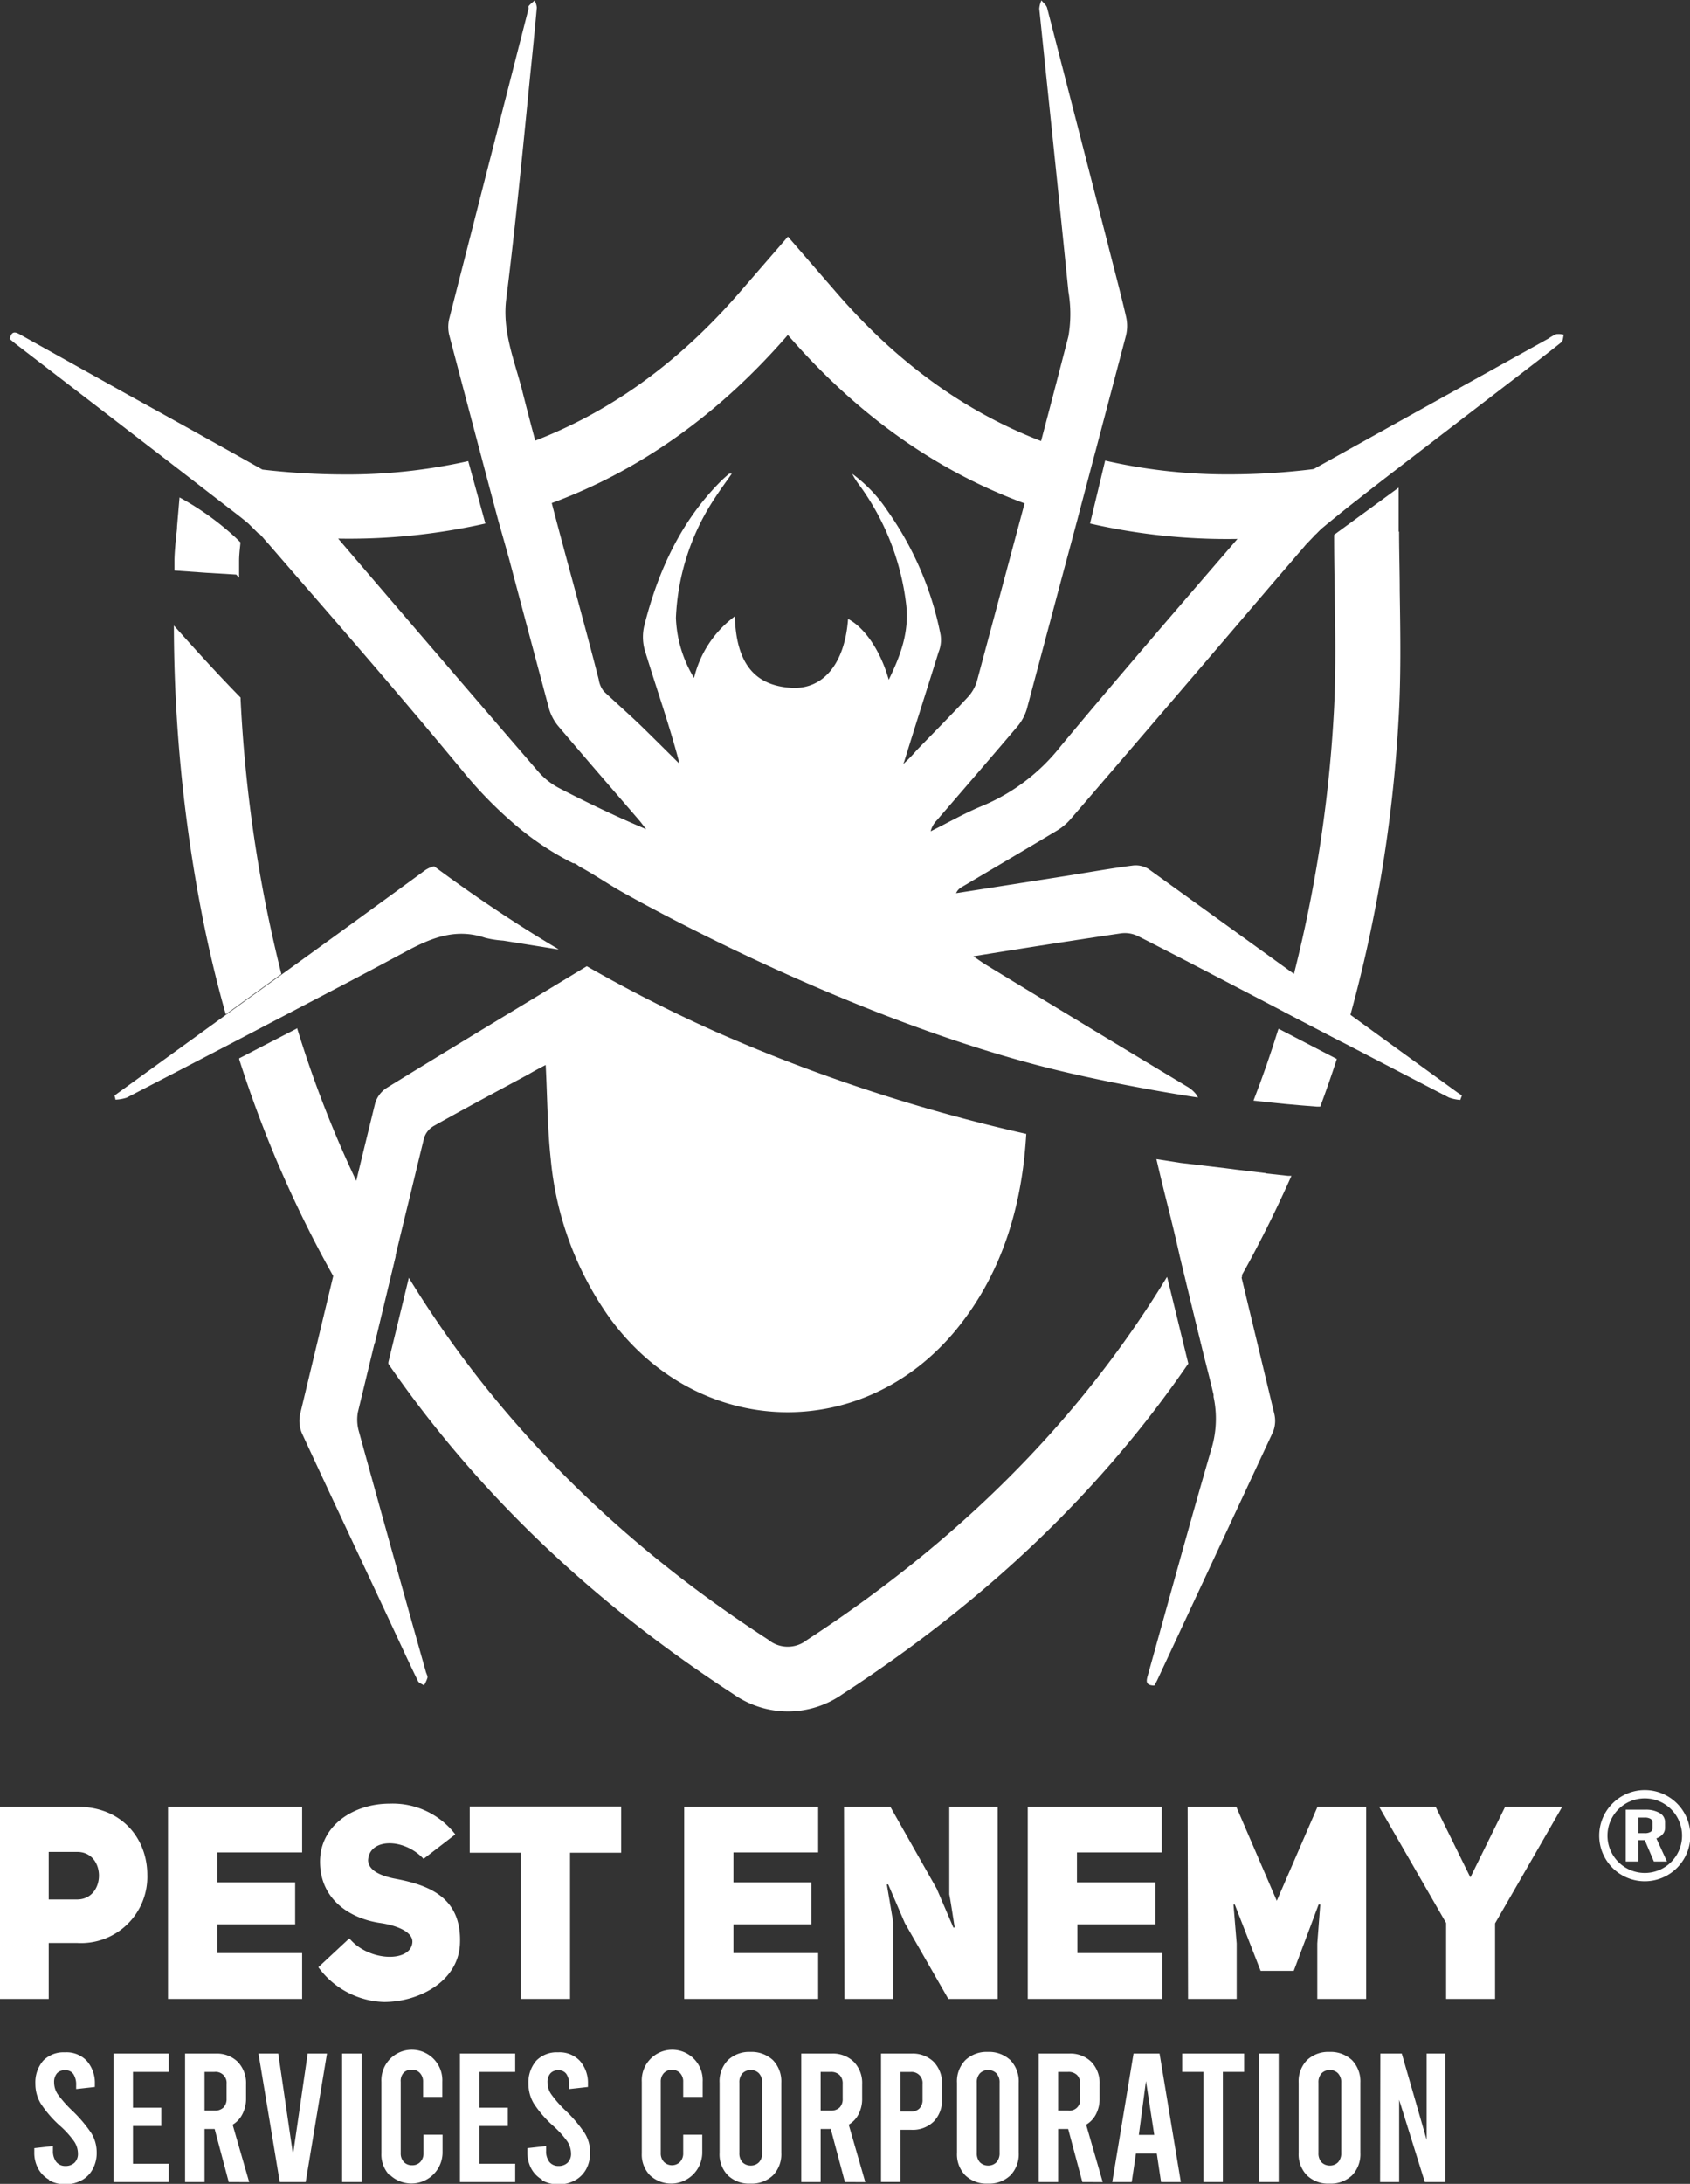 <svg id="Layer_1" data-name="Layer 1" xmlns="http://www.w3.org/2000/svg" xmlns:xlink="http://www.w3.org/1999/xlink" viewBox="0 0 204 263.47"><rect x="0" y="0" width="204" height="263.47" fill="#333333" stroke="none"/><defs><clipPath id="clip-path" transform="translate(-23.53 -1.84)"><rect x="-60" y="-45" width="360" height="360" fill="none"/></clipPath></defs><title>PestContro_logo-WH3</title><path d="M29.48,264.82a3.41,3.41,0,0,1-1.34-1.35,4,4,0,0,1-.47-2V261l2.25-.25v.58a2.09,2.09,0,0,0,.4,1.33,1.38,1.38,0,0,0,1.11.49,1.55,1.55,0,0,0,1.1-.4,1.47,1.47,0,0,0,.41-1.09,2.67,2.67,0,0,0-.44-1.44,11.12,11.12,0,0,0-1.71-1.9,13.43,13.43,0,0,1-2.36-2.73,4.62,4.62,0,0,1-.63-2.37,4,4,0,0,1,.95-2.78,3.42,3.42,0,0,1,2.61-1,3.37,3.37,0,0,1,2.62,1,4,4,0,0,1,1,2.79v.39l-2.26.25v-.44a2.33,2.33,0,0,0-.33-1.36,1.09,1.09,0,0,0-1-.46,1.19,1.19,0,0,0-1,.38,1.62,1.62,0,0,0-.33,1.1,2.57,2.57,0,0,0,.44,1.41,14.64,14.64,0,0,0,1.71,1.94,16.29,16.29,0,0,1,2.36,2.78,4.41,4.41,0,0,1,.63,2.31,4,4,0,0,1-.48,2,3.29,3.29,0,0,1-1.34,1.35,4.21,4.21,0,0,1-3.94,0Z" transform="translate(-23.53 -1.84)" fill="#fff"/><path d="M37.23,249.59H43.9v2.21H39.58v4.32H43v2.21H39.58v4.55H43.9v2.21H37.23Z" transform="translate(-23.53 -1.84)" fill="#fff"/><path d="M51.14,265.09l-1.7-6.4H48.22v6.4H45.87v-15.5h3.68a3.61,3.61,0,0,1,2.68,1,3.69,3.69,0,0,1,1,2.69V255a4,4,0,0,1-.43,1.88,3.09,3.09,0,0,1-1.19,1.29l2,6.93Zm-2.92-8.62h1.22a1.43,1.43,0,0,0,1.06-.37,1.46,1.46,0,0,0,.38-1.07v-1.79a1.32,1.32,0,0,0-1.44-1.44H48.22Z" transform="translate(-23.53 -1.84)" fill="#fff"/><path d="M63,249.59l-2.57,15.5H57.3l-2.57-15.5h2.39l1.78,12.18,1.77-12.18Z" transform="translate(-23.53 -1.84)" fill="#fff"/><path d="M64.83,249.59h2.35v15.5H64.83Z" transform="translate(-23.53 -1.84)" fill="#fff"/><path d="M70.57,264.29a3.59,3.59,0,0,1-1-2.66V253a3.68,3.68,0,1,1,7.35,0v1.82H74.6V253a1.48,1.48,0,0,0-.38-1.06,1.25,1.25,0,0,0-1-.4,1.27,1.27,0,0,0-1,.4A1.47,1.47,0,0,0,71.9,253v8.59a1.5,1.5,0,0,0,.37,1.07,1.31,1.31,0,0,0,1,.4,1.29,1.29,0,0,0,1-.4,1.5,1.5,0,0,0,.38-1.07v-2.21h2.3v2.21a3.76,3.76,0,0,1-6.33,2.66Z" transform="translate(-23.53 -1.84)" fill="#fff"/><path d="M79.05,249.59h6.67v2.21H81.4v4.32h3.43v2.21H81.4v4.55h4.32v2.21H79.05Z" transform="translate(-23.53 -1.84)" fill="#fff"/><path d="M89,264.82a3.41,3.41,0,0,1-1.34-1.35,4.07,4.07,0,0,1-.47-2V261l2.26-.25v.58a2.08,2.08,0,0,0,.39,1.33,1.38,1.38,0,0,0,1.11.49,1.53,1.53,0,0,0,1.1-.4,1.47,1.47,0,0,0,.41-1.09,2.74,2.74,0,0,0-.43-1.44,11.29,11.29,0,0,0-1.72-1.9,13.43,13.43,0,0,1-2.36-2.73,4.62,4.62,0,0,1-.63-2.37,4,4,0,0,1,.95-2.78,3.43,3.43,0,0,1,2.62-1,3.36,3.36,0,0,1,2.61,1,4,4,0,0,1,1,2.79v.39l-2.26.25v-.44a2.33,2.33,0,0,0-.33-1.36,1.09,1.09,0,0,0-1-.46,1.16,1.16,0,0,0-.95.38,1.58,1.58,0,0,0-.34,1.1,2.5,2.5,0,0,0,.45,1.41,13.68,13.68,0,0,0,1.7,1.94,16.29,16.29,0,0,1,2.36,2.78,4.41,4.41,0,0,1,.63,2.31,4.07,4.07,0,0,1-.47,2,3.41,3.41,0,0,1-1.34,1.35,4.23,4.23,0,0,1-4,0Z" transform="translate(-23.53 -1.84)" fill="#fff"/><path d="M102,264.29a3.58,3.58,0,0,1-1-2.66V253a3.68,3.68,0,1,1,7.35,0v1.82H106V253a1.48,1.48,0,0,0-.38-1.06,1.39,1.39,0,0,0-1.95,0,1.48,1.48,0,0,0-.38,1.06v8.59a1.5,1.5,0,0,0,.38,1.07,1.39,1.39,0,0,0,1.95,0,1.5,1.5,0,0,0,.38-1.07v-2.21h2.3v2.21a3.76,3.76,0,0,1-6.34,2.66Z" transform="translate(-23.53 -1.84)" fill="#fff"/><path d="M111.39,264.28a3.62,3.62,0,0,1-1-2.71v-8.46a3.65,3.65,0,0,1,1-2.72,3.72,3.72,0,0,1,2.72-1,3.76,3.76,0,0,1,2.73,1,3.69,3.69,0,0,1,1,2.72v8.46a3.66,3.66,0,0,1-1,2.71,3.72,3.72,0,0,1-2.73,1A3.68,3.68,0,0,1,111.39,264.28Zm3.76-1.58a1.59,1.59,0,0,0,.38-1.13v-8.46a1.57,1.57,0,0,0-.38-1.13,1.33,1.33,0,0,0-1-.4,1.35,1.35,0,0,0-1,.4,1.57,1.57,0,0,0-.37,1.13v8.46a1.59,1.59,0,0,0,.37,1.13,1.39,1.39,0,0,0,1,.4A1.37,1.37,0,0,0,115.15,262.7Z" transform="translate(-23.53 -1.84)" fill="#fff"/><path d="M125.52,265.09l-1.71-6.4h-1.22v6.4h-2.34v-15.5h3.67a3.6,3.6,0,0,1,2.68,1,3.65,3.65,0,0,1,1,2.69V255a4,4,0,0,1-.42,1.88,3.11,3.11,0,0,1-1.2,1.29l2,6.93Zm-2.93-8.62h1.22a1.47,1.47,0,0,0,1.07-.37,1.45,1.45,0,0,0,.37-1.07v-1.79a1.43,1.43,0,0,0-.37-1.06,1.47,1.47,0,0,0-1.07-.38h-1.22Z" transform="translate(-23.53 -1.84)" fill="#fff"/><path d="M129.88,249.59h3.68a3.61,3.61,0,0,1,2.68,1,3.69,3.69,0,0,1,1,2.69v1.82a3.67,3.67,0,0,1-1,2.69,3.62,3.62,0,0,1-2.68,1h-1.33v6.29h-2.35Zm3.57,7a1.43,1.43,0,0,0,1.06-.37,1.46,1.46,0,0,0,.38-1.07v-1.9a1.32,1.32,0,0,0-1.44-1.44h-1.22v4.78Z" transform="translate(-23.53 -1.84)" fill="#fff"/><path d="M140.05,264.28a3.62,3.62,0,0,1-1-2.71v-8.46a3.65,3.65,0,0,1,1-2.72,3.72,3.72,0,0,1,2.72-1,3.76,3.76,0,0,1,2.73,1,3.69,3.69,0,0,1,1,2.72v8.46a3.66,3.66,0,0,1-1,2.71,3.72,3.72,0,0,1-2.73,1A3.68,3.68,0,0,1,140.05,264.28Zm3.76-1.58a1.59,1.59,0,0,0,.38-1.13v-8.46a1.57,1.57,0,0,0-.38-1.13,1.33,1.33,0,0,0-1-.4,1.35,1.35,0,0,0-1,.4,1.57,1.57,0,0,0-.37,1.13v8.46a1.59,1.59,0,0,0,.37,1.13,1.39,1.39,0,0,0,1,.4A1.37,1.37,0,0,0,143.81,262.7Z" transform="translate(-23.53 -1.84)" fill="#fff"/><path d="M154.18,265.09l-1.71-6.4h-1.21v6.4h-2.35v-15.5h3.67a3.58,3.58,0,0,1,2.68,1,3.65,3.65,0,0,1,1,2.69V255a4,4,0,0,1-.42,1.88,3.11,3.11,0,0,1-1.2,1.29l2,6.93Zm-2.92-8.62h1.21a1.29,1.29,0,0,0,1.44-1.44v-1.79a1.43,1.43,0,0,0-.37-1.06,1.46,1.46,0,0,0-1.07-.38h-1.21Z" transform="translate(-23.53 -1.84)" fill="#fff"/><path d="M163.17,261.66h-2.52l-.51,3.43h-2.35l2.57-15.5h3.14l2.57,15.5h-2.39Zm-.31-2.26-1-6.49L161,259.4Z" transform="translate(-23.53 -1.84)" fill="#fff"/><path d="M166.23,249.59h7.48v2.21h-2.57v13.29H168.8V251.8h-2.57Z" transform="translate(-23.53 -1.84)" fill="#fff"/><path d="M175.53,249.59h2.35v15.5h-2.35Z" transform="translate(-23.53 -1.84)" fill="#fff"/><path d="M181.29,264.28a3.62,3.62,0,0,1-1-2.71v-8.46a3.65,3.65,0,0,1,1-2.72,3.72,3.72,0,0,1,2.72-1,3.76,3.76,0,0,1,2.73,1,3.69,3.69,0,0,1,1,2.72v8.46a3.66,3.66,0,0,1-1,2.71,3.72,3.72,0,0,1-2.73,1A3.68,3.68,0,0,1,181.29,264.28Zm3.76-1.58a1.59,1.59,0,0,0,.38-1.13v-8.46a1.57,1.57,0,0,0-.38-1.13,1.33,1.33,0,0,0-1-.4,1.35,1.35,0,0,0-1,.4,1.57,1.57,0,0,0-.37,1.13v8.46a1.59,1.59,0,0,0,.37,1.13,1.39,1.39,0,0,0,1,.4A1.37,1.37,0,0,0,185.05,262.7Z" transform="translate(-23.53 -1.84)" fill="#fff"/><path d="M190.15,249.59h2.59l3,10.41V249.59H198v15.5h-2.48l-3.1-9.92v9.92h-2.3Z" transform="translate(-23.53 -1.84)" fill="#fff"/><g clip-path="url(#clip-path)"><path d="M57.54,119.32l-5.86,4.24-.9.65q-1.7-6-2.93-12.34a184.26,184.26,0,0,1-3.33-34.34v-.22C47,80.08,49.63,83,52.57,86c0,.06,0,.13,0,.19a170.42,170.42,0,0,0,2.92,24.2q.9,4.56,2,8.95" transform="translate(-23.53 -1.84)" fill="#fff"/><path d="M90.89,116.38l-6.62-1.06a12.08,12.08,0,0,1-2.18-.34c-3.45-1.17-6.36-.06-9.43,1.58q-4.05,2.18-8.12,4.31l-.33.17-5.41,2.83-7,3.66-7,3.64-.19.1c-1.94,1-3.86,2-5.79,3a5,5,0,0,1-1.36.24c0-.17-.07-.33-.11-.5l13.52-9.79.9-.65,5.87-4.24q8.54-6.16,17-12.35a3.29,3.29,0,0,1,1.29-.63h0c4.65,3.45,9.65,6.83,15,10" transform="translate(-23.53 -1.84)" fill="#fff"/><path d="M147.41,138.64c-.06,1-.15,2.05-.26,3.07-.85,7.49-3.26,14.44-8.07,20.39-11.36,14-31.33,13.38-42-1.32a39.25,39.25,0,0,1-7.07-19.11c-.4-3.73-.41-7.5-.61-11.35-.61.32-1.34.7-2,1.09-3.85,2.08-7.7,4.13-11.51,6.27a2.57,2.57,0,0,0-1.18,1.49q-.85,3.47-1.68,6.93c-.59,2.39-1.17,4.79-1.74,7.18q-1.31,5.33-2.56,10.66-1,4.13-2,8.27a5.08,5.08,0,0,0,.11,2.29q4,14.52,8.1,29.05c.07.24.23.49.19.7a4.44,4.44,0,0,1-.42.92c-.24-.17-.61-.28-.72-.51-.89-1.8-1.73-3.63-2.58-5.45C67.62,191.08,63.79,183,60,174.81a3.86,3.86,0,0,1-.24-2.37q2-8.34,4-16.68c.93-3.85,1.85-7.68,2.79-11.52.74-3.09,1.5-6.18,2.26-9.28a3.34,3.34,0,0,1,1.38-1.86c8-4.93,16.1-9.8,24.17-14.69,4.9,2.8,10.07,5.45,15.53,7.89a204.3,204.3,0,0,0,37.52,12.34" transform="translate(-23.53 -1.84)" fill="#fff"/><path d="M211.45,42.13a4.74,4.74,0,0,0-1,.55q-14.17,7.86-28.36,15.76h0l-2.51,1.41a7.94,7.94,0,0,0-2.13,1.74c-1.51,1.75-3,3.51-4.54,5.26-7.15,8.29-14.31,16.57-21.33,25a23.57,23.57,0,0,1-9.3,7.14c-2.2.89-4.27,2.08-6.41,3.14a2.91,2.91,0,0,1,.74-1.32c3.24-3.76,6.49-7.51,9.7-11.29a5.87,5.87,0,0,0,1.17-2.15q2.23-8.37,4.46-16.72.81-3,1.61-6c.59-2.25,1.19-4.5,1.78-6.74l.21-.8c.12-.44.24-.87.35-1.31q1.78-6.73,3.56-13.49a4.93,4.93,0,0,0,0-2.29c-.66-2.87-1.43-5.71-2.15-8.57q-3.67-14.32-7.37-28.64c-.09-.34-.45-.62-.69-.92a3.11,3.11,0,0,0-.26,1c1.17,11.38,2.38,22.76,3.52,34.14a15.85,15.85,0,0,1,0,5.37q-1.63,6.33-3.31,12.68c-.67,2.52-1.33,5-2,7.55q-2.85,10.65-5.71,21.3a4.88,4.88,0,0,1-1.11,2c-2,2.15-4.09,4.26-6.16,6.39a17.68,17.68,0,0,1-1.62,1.67c0-.11.08-.23.11-.34,1.36-4.39,2.76-8.76,4.13-13.15a3.91,3.91,0,0,0,.23-2.11,38.81,38.81,0,0,0-6.4-14.92A17.39,17.39,0,0,0,126.4,59a8.56,8.56,0,0,0,.89,1.4,30.45,30.45,0,0,1,5.6,14.17c.45,3.41-.62,6.29-2.08,9.28-1-3.53-2.9-6.28-4.91-7.34-.39,5.4-3,8.56-6.89,8.31-4.44-.29-6.61-3-6.78-8.62a13,13,0,0,0-4.92,7.43,14.87,14.87,0,0,1-2.19-7.26,28.21,28.21,0,0,1,4.75-14.52c.61-.94,1.28-1.85,2-2.87-.24,0-.33,0-.38.06-.31.26-.62.53-.91.82-4.73,4.71-7.58,10.69-9.28,17.47a5.86,5.86,0,0,0,.15,3.24c1.33,4.35,2.84,8.63,4,13,0,.11,0,.21,0,.32-1.43-1.42-2.85-2.83-4.29-4.24s-3.14-2.9-4.74-4.4a3,3,0,0,1-.62-1.45C94,76.78,92,69.68,90.14,62.57c-.68-2.52-1.34-5-2-7.56Q87.33,52,86.55,48.9c-.93-3.61-2.41-7.08-1.91-11,1.13-9,2-18,2.9-27.09.28-2.68.55-5.37.79-8.06a2.66,2.66,0,0,0-.26-.85c-.22.2-.46.38-.66.6s0,.28-.09.43q-4.78,18.67-9.56,37.35a4.15,4.15,0,0,0,0,2q1.91,7.27,3.84,14.54a2.68,2.68,0,0,1,.07.27h0q1,3.77,2,7.53Q84.35,67,85,69.33q2.39,9,4.8,18a5.82,5.82,0,0,0,1.15,2.15c3.24,3.82,6.53,7.61,9.8,11.4.28.34.52.69.79,1-3.67-1.54-7.16-3.22-10.59-5a8.68,8.68,0,0,1-2.49-2q-12.08-14-24.11-28.06A74.86,74.86,0,0,0,82.12,65l-2.07-7.53a66.78,66.78,0,0,1-15,1.61,86.33,86.33,0,0,1-9.85-.59h0q-8.14-4.57-16.32-9.08L26.19,42.33c-.61-.34-1.24-.79-1.48.41l.66.55L43.8,57.46s0,0,0,0l1.62,1.25,5.37,4.15c.91.7,1.85,1.4,2.73,2.15l0,0,1.21,1.2h.08c.2.2.41.42.59.64l.33.38.22.24,2.9,3.35c6.91,7.94,13.81,15.91,20.5,24a49.66,49.66,0,0,0,5.95,6.16s0,0,0,0A34.72,34.72,0,0,0,92.74,106c.08-.07.32.06.72.37,1.69.91,3.28,2,4.93,2.95,1.93,1.1,27.69,15.61,53,21.69,8,1.92,16.15,3.15,16.15,3.15l.6.09a3.07,3.07,0,0,0-.26-.43,3.71,3.71,0,0,0-1.07-.9q-12.18-7.32-24.31-14.71c-.42-.26-.82-.55-1.48-1,6.21-1,12-1.91,17.84-2.77a3.57,3.57,0,0,1,2.08.36c4.72,2.39,9.42,4.86,14.11,7.3l3.41,1.78c1.93,1,3.84,2,5.77,3l1.29.67,5.91,3.07c2.33,1.21,4.67,2.43,7,3.63a5.06,5.06,0,0,0,1.37.29L200,134l-.49-.32-13-9.43-6.77-4.9-17.57-12.67a2.91,2.91,0,0,0-1.9-.42c-2.72.35-5.43.84-8.14,1.27l-13.19,2.07a1.52,1.52,0,0,1,.7-.75c3.8-2.25,7.62-4.49,11.4-6.76a6.86,6.86,0,0,0,1.69-1.39Q165,86.45,177.2,72.16c.92-1.07,1.85-2.14,2.77-3.22.33-.39.67-.77,1-1.16a3.23,3.23,0,0,1,.25-.29l.85-.89a3.4,3.4,0,0,1,.32-.34h0c.15-.17.31-.32.47-.47l.06-.06,0,0c.43-.41.87-.8,1.33-1.16,1-.8,2-1.6,3.05-2.38l.37-.29c1.54-1.21,3.11-2.42,4.66-3.61s3.15-2.42,4.72-3.63l8.31-6.38c2.23-1.71,4.45-3.4,6.64-5.15.21-.16.2-.59.29-.91a2.39,2.39,0,0,0-.87-.07" transform="translate(-23.53 -1.84)" fill="#fff"/><path d="M45.2,61.85l-.3,3.52c0,.4-.07.78-.1,1.14s0,.46-.07.7c-.06.67-.12,1.36-.14,2.12l0,1.34,3.8.27,3.66.22c.11.13.22.25.34.37v-.2q0-.9,0-1.8c0-.72.09-1.46.17-2.25-.22-.22-.44-.44-.68-.66a33.84,33.84,0,0,0-6.68-4.77" transform="translate(-23.53 -1.84)" fill="#fff"/></g><path d="M23.53,219.81h9.29c5.67,0,8.49,4.1,8.49,8.2a8,8,0,0,1-8.46,8.24H29.41V243H23.53ZM32.82,231c3.54,0,3.54-5.77,0-5.74H29.41V231Z" transform="translate(-23.53 -1.84)" fill="#fff"/><path d="M49.75,228.93h9.41V234H49.75v3.47H60V243H43.81V219.81H60v5.51H49.75Z" transform="translate(-23.53 -1.84)" fill="#fff"/><path d="M65.7,235.69c2.33,2.82,7.44,2.95,7.61.46.06-1.31-2.07-2.07-4-2.33-3.74-.59-7.15-2.95-7.15-7.38s4.13-7,8.39-7a9.53,9.53,0,0,1,7.94,3.71l-3.83,2.95c-2.43-2.59-6.6-2.49-6.7.2.07,1.12,1.28,1.77,3.09,2.16,4.13.76,8.26,2.2,8,7.91-.2,4.5-4.92,7-9.18,7a10.17,10.17,0,0,1-7.91-4.2Z" transform="translate(-23.53 -1.84)" fill="#fff"/><path d="M92.34,225.36V243H86.4V225.36H80.23v-5.58H98.51v5.58Z" transform="translate(-23.53 -1.84)" fill="#fff"/><path d="M112.06,228.93h9.41V234h-9.41v3.47h10.23V243H106.12V219.81h16.17v5.51H112.06Z" transform="translate(-23.53 -1.84)" fill="#fff"/><path d="M125.41,219.81H131l5.61,9.91,2,4.66.16,0s-.62-4-.65-4V219.81h5.84V243H138l-5.25-9.16-2-4.65-.17,0,.76,4.49V243h-5.88Z" transform="translate(-23.53 -1.84)" fill="#fff"/><path d="M153.53,228.93H163V234h-9.42v3.47h10.24V243H147.59V219.81h16.18v5.51H153.53Z" transform="translate(-23.53 -1.84)" fill="#fff"/><path d="M166.89,219.81h5.87l4.89,11.35,4.92-11.35h5.87V243h-5.9l0-6.69.36-4.7-.2,0-3,8h-4l-3.12-8-.16,0,.39,4.7V243h-5.87Z" transform="translate(-23.53 -1.84)" fill="#fff"/><path d="M198.09,243v-9.16L190,219.81h6.82l4.2,8.53,4.2-8.53h6.89L204,233.88V243Z" transform="translate(-23.53 -1.84)" fill="#fff"/><path d="M223.17,226.42l-1.1-2.58h-.79v2.58h-1.51v-6.25h2.37a3.25,3.25,0,0,1,1.74.41,1.24,1.24,0,0,1,.64,1.08v.69a1.16,1.16,0,0,1-.27.76,1.81,1.81,0,0,1-.78.52l1.28,2.79ZM221.28,223h.79a1.31,1.31,0,0,0,.69-.15.49.49,0,0,0,.24-.43v-.72a.47.47,0,0,0-.24-.43,1.31,1.31,0,0,0-.69-.15h-.79Z" transform="translate(-23.53 -1.84)" fill="#fff"/><g clip-path="url(#clip-path)"><path d="M217.07,223.3a5,5,0,1,1,5,5A5,5,0,0,1,217.07,223.3Z" transform="translate(-23.53 -1.84)" fill="none" stroke="#fff" stroke-miterlimit="10"/><path d="M155.49,57.06A55.83,55.83,0,0,1,149.07,55c-9.18-3.56-17.31-9.47-24.54-17.82l-5.89-6.79-5.89,6.79C105.5,45.53,97.35,51.44,88.14,55a55.17,55.17,0,0,1-6.42,2h0q1,3.77,2,7.53h0a61.32,61.32,0,0,0,6.42-2c10.53-3.9,20.06-10.56,28.49-20.28,8.42,9.7,17.92,16.37,28.44,20.27a62.18,62.18,0,0,0,6.42,2q1-3.78,2-7.54" transform="translate(-23.53 -1.84)" fill="#fff"/><path d="M182.4,66.26h0l.51-.53c1.56-1.28,3.15-2.57,4.76-3.85s3.12-2.46,4.67-3.66V57.07l-8.84,1.19-1.47.18h0a83,83,0,0,1-10,.63,66.37,66.37,0,0,1-15.1-1.66L155.11,65h0a74.21,74.21,0,0,0,17.75,1.86,89.28,89.28,0,0,0,9.54-.59Z" transform="translate(-23.53 -1.84)" fill="#fff"/><path d="M192.36,66V60.67l-7.79,5.69c0,7.66.38,15-.08,22.27a165.34,165.34,0,0,1-4.77,30.72c-.39,1.52-.8,3-1.24,4.53,1.93,1,3.84,2,5.77,3l1.29.67h0c.33-1.08.65-2.18,1-3.28a170.06,170.06,0,0,0,5.78-35.13c.34-5.37.25-10.75.17-16,0-2.35-.08-4.78-.08-7.18" transform="translate(-23.53 -1.84)" fill="#fff"/><path d="M68.74,164h0c0-.06,0-.13.05-.19q1.26-5.22,2.51-10.45h0v0q-2.55-4.41-4.74-9A134.59,134.59,0,0,1,59.43,126a.36.36,0,0,1,0-.11c-2.13,1.1-4.26,2.19-6.38,3.3l-.65.33a.36.36,0,0,1,0,.11,141.1,141.1,0,0,0,11.36,26.17q2.35,4.19,5,8.18h0" transform="translate(-23.53 -1.84)" fill="#fff"/><path d="M164.37,155.94c-10.93,17.93-25.72,32.21-43.44,43.76a3.71,3.71,0,0,1-4.69-.06Q88.7,181.81,72.88,156q-1.23,5.09-2.47,10.18l0,.2q16,23.18,41.64,39.84a11.45,11.45,0,0,0,13.19,0c17.37-11.32,31.13-24.45,41.73-39.87-.85-3.47-1.69-6.94-2.55-10.42" transform="translate(-23.53 -1.84)" fill="#fff"/><path d="M173.47,155.83c-.92-3.86-1.86-7.71-2.77-11.57-.92,1.92-1.89,3.84-2.91,5.74-.6,1.1-1.21,2.2-1.84,3.27.87,3.57,1.72,7.12,2.58,10.68q2.61-4,4.94-8.12" transform="translate(-23.53 -1.84)" fill="#fff"/><path d="M176.37,143.38l-3.59-.43-1.39-.18h0l-5.33-.63-2.94-.46q.7,3,1.43,5.89t1.37,5.74q1.28,5.34,2.59,10.68c.47,2,1,3.92,1.45,5.87a2.44,2.44,0,0,1,.06.26c0,.08,0,.16,0,.24a12.57,12.57,0,0,1-.29,6.38c-2.62,9-5.07,18-7.6,27.05-.2.72-.46,1.38.73,1.4a6.61,6.61,0,0,0,.35-.63q7-15,14-30a3.61,3.61,0,0,0,.15-2.11q-2-8.33-4-16.64c.4-.7.79-1.42,1.18-2.14q2.59-4.83,4.82-9.84l.06-.13-.4,0-2.76-.3" transform="translate(-23.53 -1.84)" fill="#fff"/><path d="M177.84,126c-.9,2.9-1.89,5.77-3,8.62,2.47.29,5,.53,7.67.73l.39,0c.7-1.89,1.37-3.81,2-5.75l-7-3.63" transform="translate(-23.53 -1.84)" fill="#fff"/></g></svg>